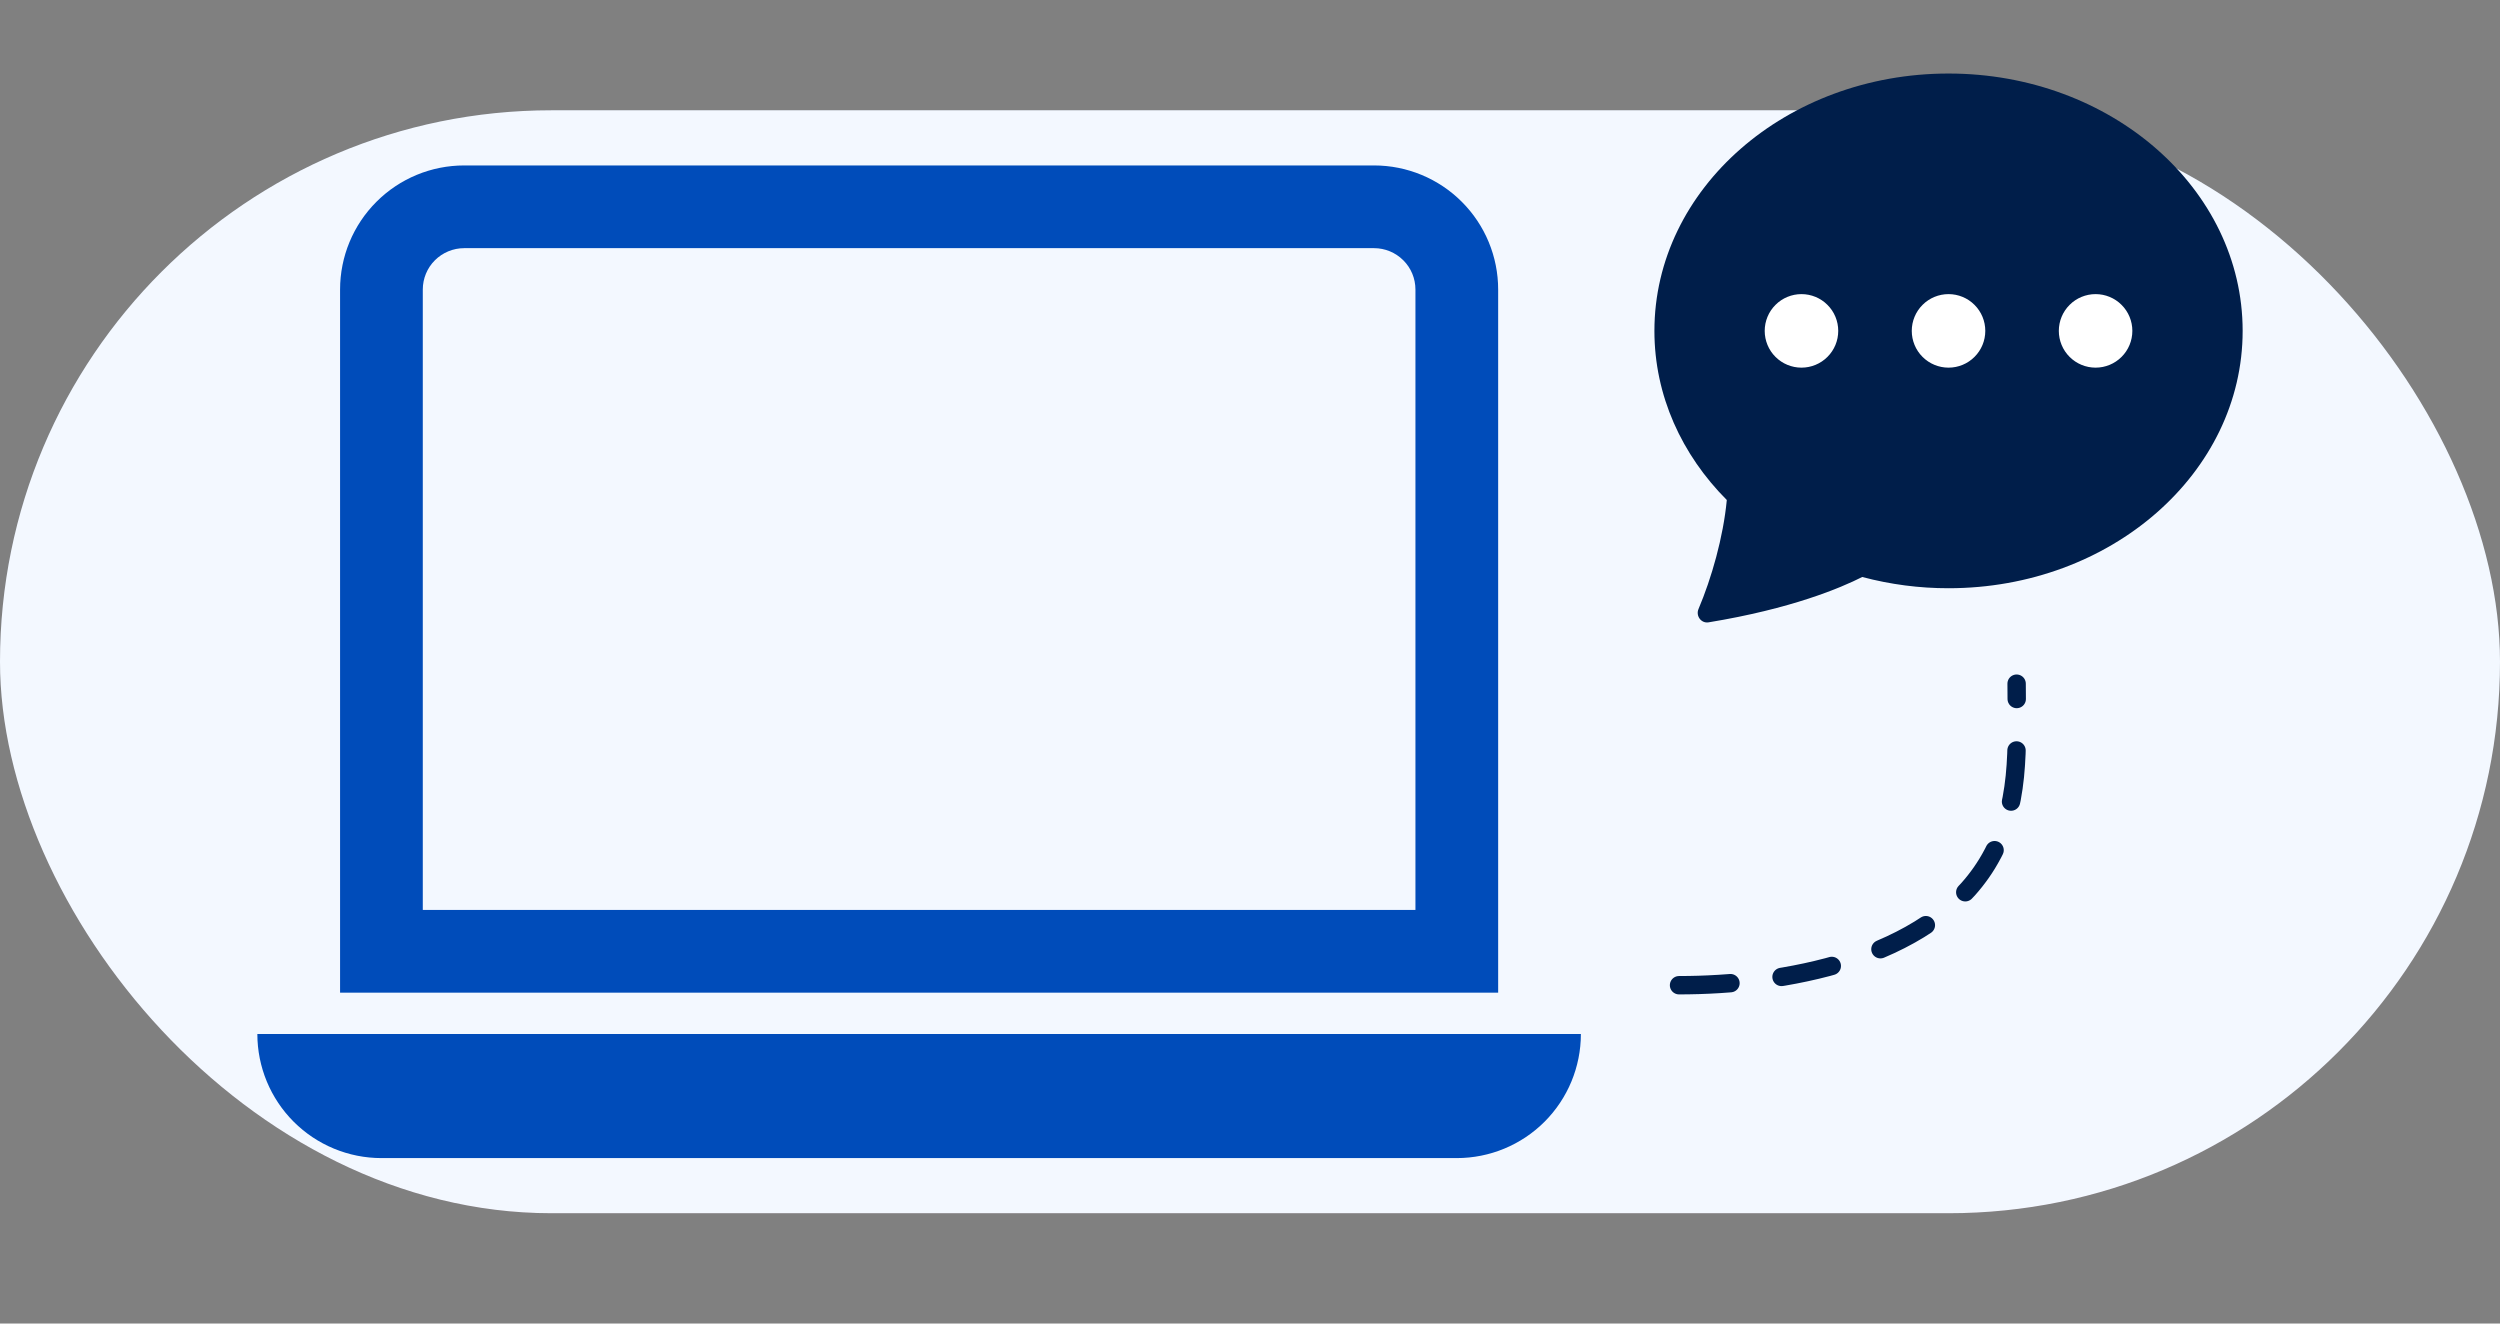 <?xml version="1.0" encoding="UTF-8"?> <svg xmlns="http://www.w3.org/2000/svg" width="68" height="36" viewBox="0 0 68 36" fill="none"><rect x="0" y="0" width="68" height="36" fill="#808080" stroke="none"/><rect y="3" width="68" height="30" rx="15" fill="url(#paint0_linear_537_694)" fill-opacity="0.22"></rect><rect y="3" width="68" height="30" rx="15" fill="#F3F8FF"></rect><path d="M45.67 26.798C48.454 26.798 52.439 26.127 54.049 23.493C54.992 21.95 54.852 20.333 54.852 18.596" stroke="#001E4A" stroke-width="0.5" stroke-linecap="round" stroke-dasharray="1.4 1.4"></path><path d="M37.375 6.75C37.673 6.75 37.959 6.869 38.17 7.08C38.382 7.29 38.5 7.577 38.5 7.875V24.75H11.5V7.875C11.5 7.577 11.618 7.29 11.829 7.08C12.04 6.869 12.327 6.75 12.625 6.75H37.375ZM12.625 4.5C11.73 4.5 10.871 4.856 10.239 5.489C9.606 6.121 9.25 6.98 9.25 7.875V27H40.75V7.875C40.75 6.98 40.394 6.121 39.761 5.489C39.129 4.856 38.27 4.5 37.375 4.5H12.625ZM7 28.125H43C43 29.02 42.644 29.879 42.011 30.512C41.379 31.144 40.52 31.5 39.625 31.5H10.375C9.48 31.5 8.621 31.144 7.989 30.512C7.356 29.879 7 29.02 7 28.125Z" fill="#004CBA"></path><rect x="47" y="7" width="12" height="4" fill="white"></rect><path d="M61 9C61 12.866 57.418 16 53 16C52.208 16.001 51.419 15.898 50.653 15.694C50.069 15.99 48.728 16.558 46.472 16.928C46.272 16.96 46.12 16.752 46.199 16.566C46.553 15.73 46.873 14.616 46.969 13.6C45.744 12.37 45 10.76 45 9C45 5.134 48.582 2 53 2C57.418 2 61 5.134 61 9ZM50 9C50 8.735 49.895 8.48 49.707 8.293C49.52 8.105 49.265 8 49 8C48.735 8 48.48 8.105 48.293 8.293C48.105 8.48 48 8.735 48 9C48 9.265 48.105 9.52 48.293 9.707C48.48 9.895 48.735 10 49 10C49.265 10 49.52 9.895 49.707 9.707C49.895 9.52 50 9.265 50 9ZM54 9C54 8.735 53.895 8.48 53.707 8.293C53.52 8.105 53.265 8 53 8C52.735 8 52.48 8.105 52.293 8.293C52.105 8.48 52 8.735 52 9C52 9.265 52.105 9.52 52.293 9.707C52.48 9.895 52.735 10 53 10C53.265 10 53.52 9.895 53.707 9.707C53.895 9.52 54 9.265 54 9ZM57 10C57.265 10 57.52 9.895 57.707 9.707C57.895 9.52 58 9.265 58 9C58 8.735 57.895 8.48 57.707 8.293C57.52 8.105 57.265 8 57 8C56.735 8 56.48 8.105 56.293 8.293C56.105 8.48 56 8.735 56 9C56 9.265 56.105 9.52 56.293 9.707C56.48 9.895 56.735 10 57 10Z" fill="#001E4A"></path><defs><linearGradient id="paint0_linear_537_694" x1="34" y1="3" x2="34" y2="33" gradientUnits="userSpaceOnUse"><stop offset="0.325" stop-color="#75ADFF" stop-opacity="0.45"></stop><stop offset="1" stop-color="#A5084B" stop-opacity="0.5"></stop></linearGradient></defs></svg> 